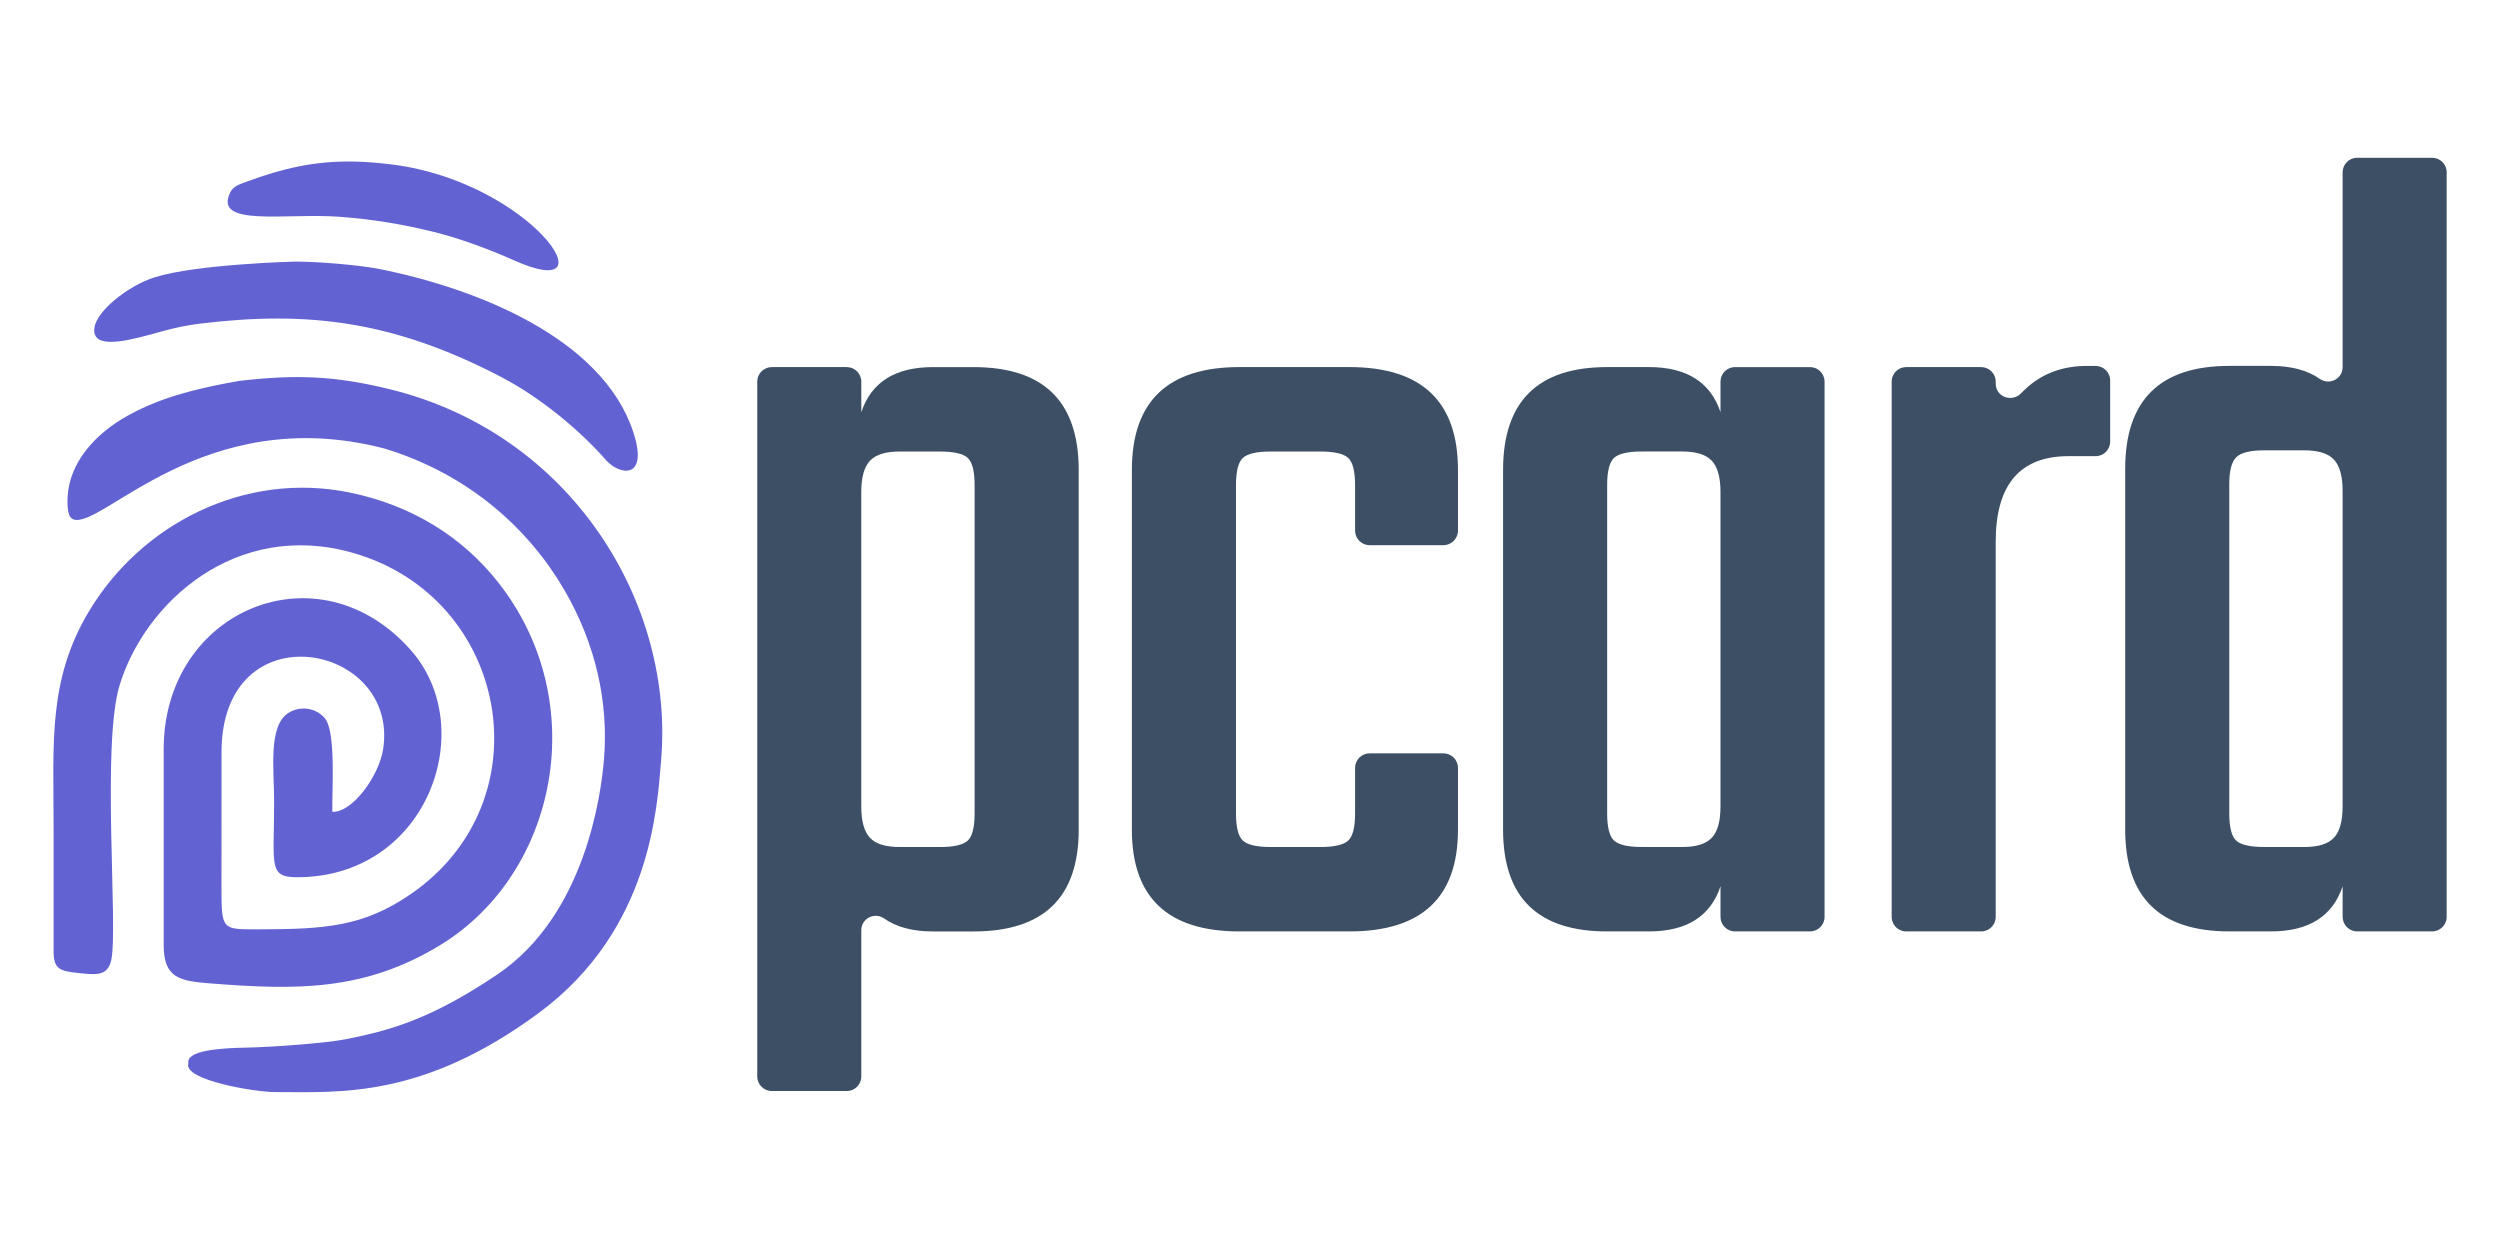 <?xml version="1.0" encoding="UTF-8"?>
<svg id="katman_1" xmlns="http://www.w3.org/2000/svg" version="1.1" viewBox="0 0 1000 500">
  <!-- Generator: Adobe Illustrator 29.4.0, SVG Export Plug-In . SVG Version: 2.1.0 Build 152)  -->
  <defs>
    <style>
      .st0 {
        fill: #3c4f64;
      }

      .st1 {
        fill: #6262d3;
        fill-rule: evenodd;
      }
    </style>
  </defs>
  <path class="st1" d="M102.95,371.73c-13.93.04-14.33.18-14.36-15.77l.02-55.05c-.03-57.29,71.24-43.89,64.64-1.23-1.66,10.71-12.3,25.43-20.31,25.04-.22-8.32,1.56-31.88-2.99-37.41-3.3-3.99-9.61-5.31-14.62-2.11-8.14,5.21-5.68,22.61-5.68,35.28,0,27.52-2.76,30.86,11.57,30.37,50.41-1.73,70.32-59.8,43.22-90.66-37-42.13-98.97-16.31-98.97,39.5v78.29c0,13.1,6.16,14.4,18.52,15.37,34.38,2.7,61.78,3.23,92.23-15.4,46.74-28.6,60.76-97.34,22.94-145.15-14.11-17.83-34.13-30.68-59.51-35.84-41.68-8.46-82.97,12.38-104.06,47.55-16.45,27.43-14.16,52.68-14.16,85.77v50.15c0,7.03,2.29,7.95,9.32,8.7,7.07.75,12.26,1.69,13.74-5.05,2.85-13.01-3.99-86.02,3.38-110.1,10.09-32.98,46.49-66.13,93.18-52.87,62.5,17.75,77.58,99.03,23.39,136.43-19.24,13.28-34.66,14.15-61.49,14.19h0ZM156.99,65.82c-22.45-2.84-37.64-.73-57.95,6.71-3.01,1.1-5.65,1.84-6.9,4.34-7.07,14.17,22.16,8.2,43.98,9.86,13.18,1,24.93,2.98,37.09,5.96,11.18,2.74,23.15,7.32,32.59,11.53,40.06,17.85,6.57-31.4-48.81-38.4h0ZM117.99,104.63c10.35-.01,26.88,1.62,33.08,2.84,39.26,7.72,89.88,27.68,102.24,65.36,6.28,19.16-5.48,17.45-11.02,11.09-9.67-11.1-25.56-24.63-41.62-33.02-43.24-22.58-77.48-26.7-120.79-21.43-4.97.6-9.9,1.63-14.72,2.97-11.66,3.25-26.42,7.56-27.42.48-1.09-7.69,14.15-19,24.07-21.96,16.26-5.28,56.16-6.33,56.16-6.33ZM51.06,166.28c9.15-5.07,20.79-9.79,44.6-13.91.1-.02.22-.03.32-.05,22.74-2.6,38.04-1.97,59.77,3.33,73.02,17.79,114.29,85.87,108.65,149.07-1.56,17.51-3.68,67.08-48.86,100.44-46.64,34.44-79.81,31.67-105.57,31.67-8.02,0-36.67-4.8-34.63-11.4-1.06-5.31,12.47-6.2,24.03-6.41,8.51-.16,30.43-1.67,38.78-3.3,18.34-3.59,34.62-8.34,60.66-25.85,35.18-23.66,41.59-71.76,42.77-86,1.89-22.77-3.15-46.06-15.88-67.95-14.28-24.56-38.38-46.32-71.95-56.52-72.49-18.85-113.43,32.99-124.57,28.27-.71-.3-1.23-.97-1.49-1.69-.63-1.72-.8-4.22-.66-7.04.68-14.28,11.52-25.73,24.02-32.66Z"/>
  <g>
    <path class="st0" d="M373.19,146.84h16.19c28.06,0,42.1,13.73,42.1,41.17v143.86c0,27.14-14.04,40.71-42.1,40.71h-16.19c-8.09,0-14.59-1.72-19.49-5.17-3.88-2.72-9.18-.04-9.18,4.7v58.48c0,3.22-2.61,5.82-5.82,5.82h-29.98c-3.22,0-5.82-2.61-5.82-5.82V152.66c0-3.22,2.61-5.82,5.82-5.82h29.98c3.22,0,5.82,2.61,5.82,5.82v12.22c4.01-12.02,13.57-18.04,28.68-18.04ZM389.84,325.39v-131.37c0-5.55-.92-9.17-2.77-10.87-1.85-1.69-5.55-2.54-11.1-2.54h-16.19c-5.55,0-9.48,1.24-11.8,3.7-2.31,2.47-3.47,6.64-3.47,12.49v125.82c0,5.86,1.16,10.02,3.47,12.49,2.32,2.47,6.25,3.7,11.8,3.7h16.19c5.55,0,9.25-.85,11.1-2.54,1.85-1.69,2.77-5.32,2.77-10.87Z"/>
    <path class="st0" d="M577.37,218.07h-29.52c-3.22,0-5.82-2.61-5.82-5.82v-18.23c0-5.55-.92-9.17-2.77-10.87-1.85-1.69-5.55-2.54-11.1-2.54h-19.89c-5.55,0-9.25.85-11.1,2.54-1.85,1.7-2.77,5.32-2.77,10.87v131.37c0,5.55.92,9.18,2.77,10.87,1.85,1.7,5.55,2.54,11.1,2.54h19.89c5.55,0,9.25-.85,11.1-2.54,1.85-1.69,2.77-5.32,2.77-10.87v-18.23c0-3.22,2.61-5.82,5.82-5.82h29.52c3.22,0,5.82,2.61,5.82,5.82v24.7c0,27.14-14.5,40.71-43.48,40.71h-43.94c-28.68,0-43.02-13.56-43.02-40.71v-143.86c0-27.44,14.34-41.17,43.02-41.17h43.94c28.98,0,43.48,13.73,43.48,41.17v24.24c0,3.22-2.61,5.82-5.82,5.82Z"/>
    <path class="st0" d="M694.02,146.84h29.98c3.22,0,5.82,2.61,5.82,5.82v214.09c0,3.22-2.61,5.82-5.82,5.82h-29.98c-3.22,0-5.82-2.61-5.82-5.82v-12.22c-4.01,12.03-13.58,18.04-28.68,18.04h-16.66c-27.75,0-41.63-13.56-41.63-40.71v-143.86c0-27.44,13.88-41.17,41.63-41.17h16.66c15.1,0,24.67,6.01,28.68,18.04v-12.22c0-3.22,2.61-5.82,5.82-5.82ZM656.74,338.8h16.19c5.55,0,9.48-1.23,11.79-3.7,2.32-2.46,3.47-6.63,3.47-12.49v-125.82c0-5.85-1.16-10.02-3.47-12.49-2.31-2.46-6.24-3.7-11.79-3.7h-16.19c-5.55,0-9.25.85-11.1,2.54-1.85,1.7-2.78,5.32-2.78,10.87v131.37c0,5.55.93,9.18,2.78,10.87,1.85,1.7,5.55,2.54,11.1,2.54Z"/>
    <path class="st0" d="M834.82,146.38h3.43c3.22,0,5.82,2.61,5.82,5.82v24.44c0,3.22-2.61,5.82-5.82,5.82h-10.83c-19.43,0-29.14,11.41-29.14,34.23v150.06c0,3.22-2.61,5.82-5.82,5.82h-29.98c-3.22,0-5.82-2.61-5.82-5.82v-214.09c0-3.22,2.61-5.82,5.82-5.82h29.98c3.22,0,5.82,2.61,5.82,5.82v.76c0,5.36,6.44,7.7,10.18,3.86.95-.97,1.95-1.91,3-2.81,6.32-5.39,14.11-8.1,23.36-8.1Z"/>
    <path class="st0" d="M942.87,63.11h29.98c3.22,0,5.82,2.61,5.82,5.82v297.81c0,3.22-2.61,5.82-5.82,5.82h-29.98c-3.22,0-5.82-2.61-5.82-5.82v-12.22c-4.01,12.03-13.58,18.04-28.68,18.04h-16.66c-27.75,0-41.63-13.56-41.63-40.71v-144.32c0-27.45,13.88-41.17,41.63-41.17h16.66c8.09,0,14.59,1.72,19.5,5.17,3.88,2.72,9.18.04,9.18-4.7v-77.91c0-3.22,2.61-5.82,5.82-5.82ZM905.59,338.8h16.19c5.55,0,9.48-1.23,11.79-3.7,2.32-2.46,3.47-6.63,3.47-12.49v-126.28c0-5.86-1.16-10.02-3.47-12.49-2.31-2.46-6.24-3.7-11.79-3.7h-16.19c-5.55,0-9.25.92-11.1,2.77-1.85,1.85-2.78,5.4-2.78,10.64v131.83c0,5.55.93,9.18,2.78,10.87,1.85,1.7,5.55,2.54,11.1,2.54Z"/>
  </g>
</svg>